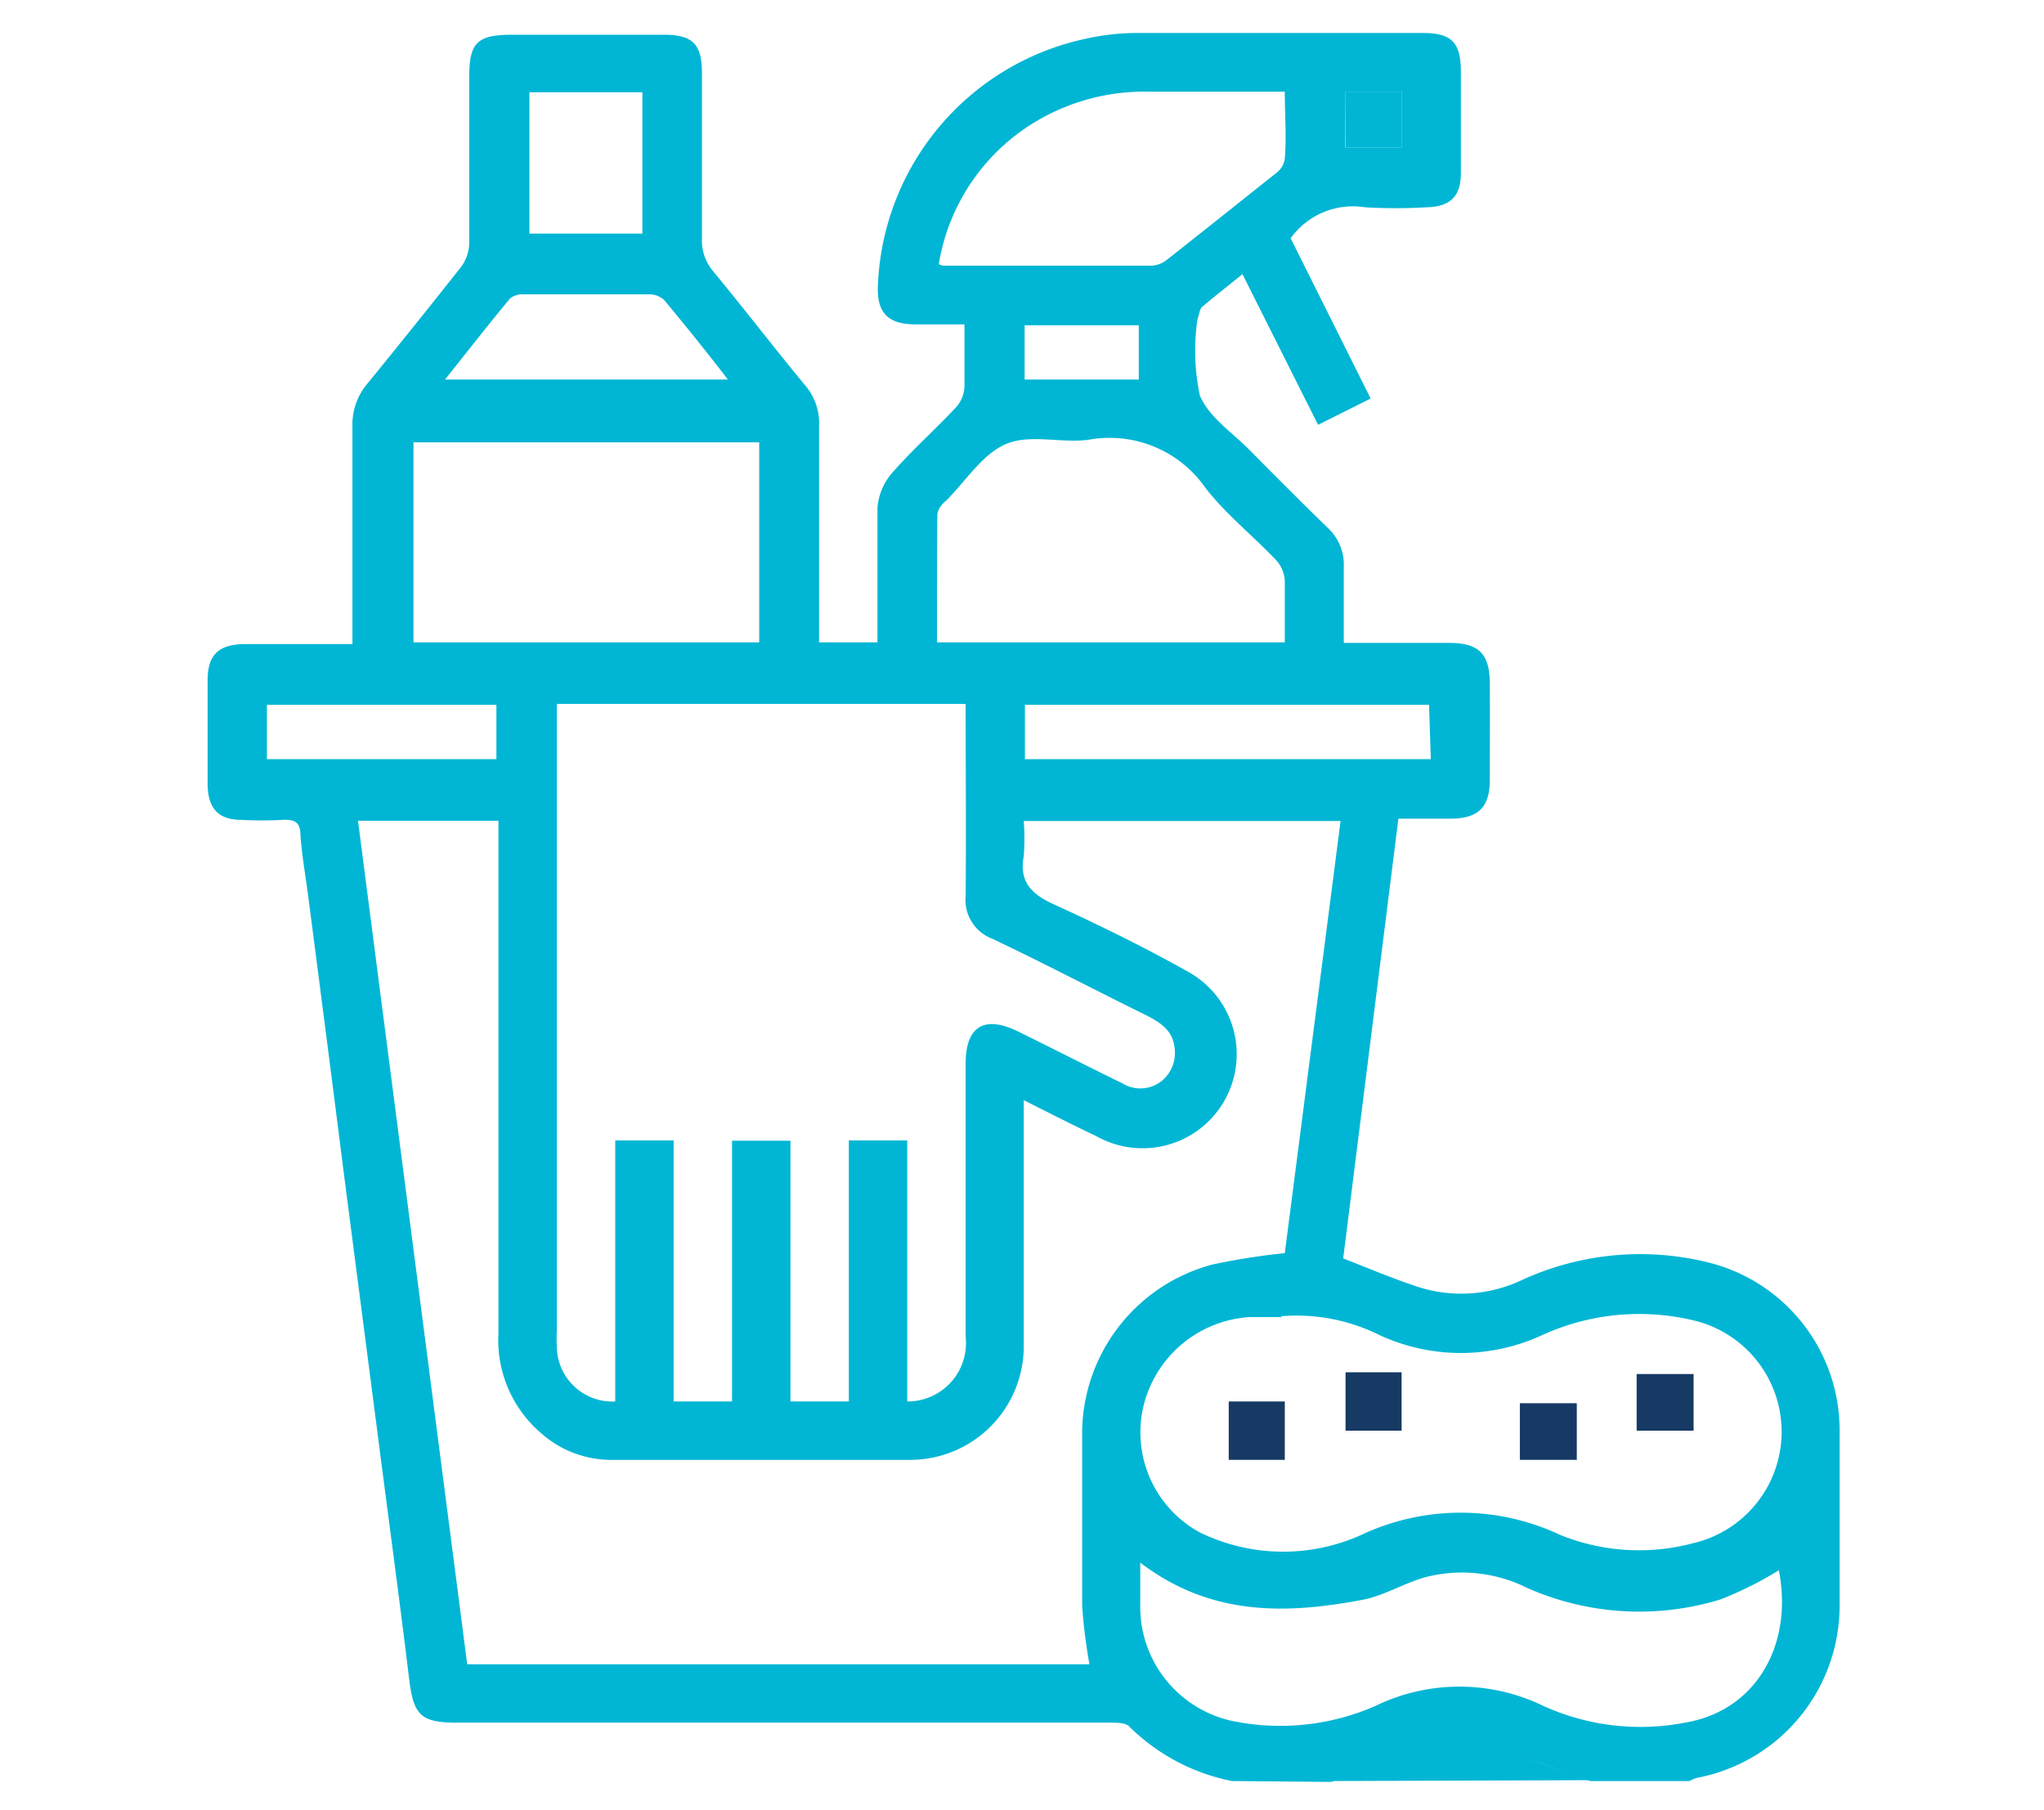 <svg id="Layer_1" data-name="Layer 1" xmlns="http://www.w3.org/2000/svg" viewBox="0 0 70 62"><defs><style>.cls-1{fill:#00b6d4;}.cls-2{fill:#163a64;}</style></defs><path class="cls-1" d="M42.19,61a6.9,6.9,0,0,1-3.5-1.85C38.57,59,38.26,59,38,59H15.65c-1.25,0-1.49-.26-1.64-1.51-.35-2.88-.74-5.75-1.11-8.63L11.79,40.3c-.4-3.16-.81-6.33-1.22-9.49-.09-.74-.23-1.47-.28-2.2,0-.46-.21-.55-.61-.53a13.26,13.26,0,0,1-1.41,0c-.81,0-1.15-.41-1.16-1.22q0-1.78,0-3.57c0-.86.38-1.22,1.26-1.23h3.51l.19,0c0-.18,0-.39,0-.59,0-2.28,0-4.56,0-6.84a2.17,2.17,0,0,1,.52-1.5q1.63-2,3.21-4a1.44,1.44,0,0,0,.27-.78c0-1.91,0-3.82,0-5.73,0-1.16.28-1.43,1.46-1.43h5.2c1,0,1.31.32,1.31,1.33,0,1.87,0,3.75,0,5.62a1.64,1.64,0,0,0,.39,1.16c1.06,1.28,2.07,2.6,3.12,3.87a2,2,0,0,1,.5,1.44c0,2.28,0,4.56,0,6.84V22h2v-.61c0-1.34,0-2.69,0-4a2.07,2.07,0,0,1,.49-1.18c.69-.79,1.48-1.49,2.2-2.26a1.13,1.13,0,0,0,.29-.7c0-.68,0-1.36,0-2.14H31.36c-1,0-1.36-.44-1.29-1.43a9,9,0,0,1,7.1-8.35,8.16,8.16,0,0,1,1.91-.2c3.21,0,6.43,0,9.64,0,1,0,1.3.33,1.31,1.29V5.92c0,.81-.36,1.16-1.18,1.18a18.38,18.38,0,0,1-2.1,0A2.63,2.63,0,0,0,44.2,8.16l2.74,5.49-1.8.9L42.55,9.39c-.48.39-.93.74-1.37,1.11-.08.06-.1.2-.13.31A.87.87,0,0,0,41,11a7.36,7.36,0,0,0,.09,2.54c.3.74,1.11,1.27,1.71,1.88.88.89,1.76,1.77,2.65,2.64a1.71,1.71,0,0,1,.57,1.35c0,.85,0,1.7,0,2.61h3.61c1,0,1.38.36,1.39,1.36s0,2.22,0,3.33c0,.93-.38,1.31-1.3,1.33-.59,0-1.17,0-1.83,0L46,43.1c.85.33,1.62.66,2.4.92a4.84,4.84,0,0,0,3.7-.17,9.7,9.7,0,0,1,6.45-.6A5.92,5.92,0,0,1,63,48.93q0,3,0,6.08a6,6,0,0,1-4.88,5.88,1.19,1.19,0,0,0-.26.11h-3.4c-1-.35-2-.77-3-1a4.93,4.93,0,0,0-2.12-.14c-1.28.29-2.51.77-3.76,1.17ZM12.26,28.11,16,57H37.31a18.3,18.3,0,0,1-.25-2c0-2,0-4,0-6a6,6,0,0,1,4.46-5.69A23,23,0,0,1,44,42.92l1.91-14.8H35.06a8,8,0,0,1,0,1.2c-.16.87.25,1.29,1,1.64,1.58.72,3.13,1.48,4.64,2.33a3.22,3.22,0,0,1-3.14,5.63c-.82-.39-1.63-.8-2.5-1.24v.74c0,2.55,0,5.1,0,7.66A3.89,3.89,0,0,1,31.22,50c-3.45,0-6.9,0-10.35,0a3.62,3.62,0,0,1-2.3-.88,4.2,4.2,0,0,1-1.5-3.46V28.11Zm20.81-4h-14V45.54a5.82,5.82,0,0,0,0,.59A1.9,1.9,0,0,0,21.07,48V39.06h2V48h2V39.07h2V48h2V39.06h2V48a2,2,0,0,0,2-2.22c0-3.12,0-6.23,0-9.35,0-1.28.64-1.67,1.8-1.1s2.37,1.19,3.56,1.77a1.18,1.18,0,0,0,1.32-.05,1.24,1.24,0,0,0,.46-1.25c-.08-.52-.47-.77-.9-1C37.54,33.93,35.77,33,34,32.16a1.43,1.43,0,0,1-.93-1.49C33.09,28.5,33.07,26.34,33.07,24.12Zm10.81,21c-.36,0-.73,0-1.1,0a4,4,0,0,0-3.62,3.05,3.9,3.9,0,0,0,1.92,4.32,6.51,6.51,0,0,0,5.54.09,8,8,0,0,1,6.81,0,7.18,7.18,0,0,0,4.53.29,3.92,3.92,0,0,0,.11-7.62,8,8,0,0,0-5.24.48,6.64,6.64,0,0,1-5.6,0A6.37,6.37,0,0,0,43.88,45.08Zm-4.83,8.44c0,.54,0,1,0,1.39a4,4,0,0,0,3.14,4,8.13,8.13,0,0,0,4.91-.51,6.58,6.58,0,0,1,5.76,0,8.05,8.05,0,0,0,4.9.56c2.37-.42,3.66-2.64,3.16-5.21a12.09,12.09,0,0,1-2,1,9.48,9.48,0,0,1-6.61-.39,5,5,0,0,0-3.46-.38c-.71.19-1.36.59-2.07.76C44.1,55.29,41.49,55.38,39.05,53.52ZM26,22V15.15H14.16V22Zm6.06,0H44c0-.73,0-1.42,0-2.12a1.16,1.16,0,0,0-.3-.7c-.79-.83-1.71-1.56-2.41-2.46a4,4,0,0,0-4-1.66c-.93.13-2-.2-2.82.14s-1.39,1.27-2.06,1.94a.91.91,0,0,0-.17.17.63.63,0,0,0-.14.3C32.09,19.09,32.09,20.55,32.09,22ZM44,3.14l-.63,0h-4a7.25,7.25,0,0,0-3.7.91,7,7,0,0,0-3.52,5,.64.64,0,0,0,.16.05h7.13a.93.93,0,0,0,.52-.2c1.27-1,2.52-2,3.78-3A.74.74,0,0,0,44,5.43C44.06,4.68,44,3.93,44,3.14Zm4.94,21H35.1V26H49ZM24.93,13c-.77-1-1.46-1.85-2.18-2.72a.75.75,0,0,0-.49-.2H17.94a.71.71,0,0,0-.47.14c-.74.89-1.45,1.8-2.23,2.78Zm-6.8-5H22V3.16H18.13ZM9.14,26H17V24.14H9.14ZM39,11.14H35.09V13H39Zm7.07-6.08H48V3.14H46.08Z"/><path class="cls-1" d="M45.58,61c1.25-.4,2.48-.88,3.76-1.17a4.93,4.93,0,0,1,2.12.14c1,.26,2,.68,3,1Z"/><path class="cls-1" d="M46.08,5.06V3.14H48V5.06Z"/><path class="cls-2" d="M48,49H46.08v-2H48Z"/><path class="cls-2" d="M58,49H56.05V47.06H58Z"/><path class="cls-2" d="M42.08,48H44V50H42.08Z"/><path class="cls-2" d="M54,50H52.05V48.06H54Z"/></svg>